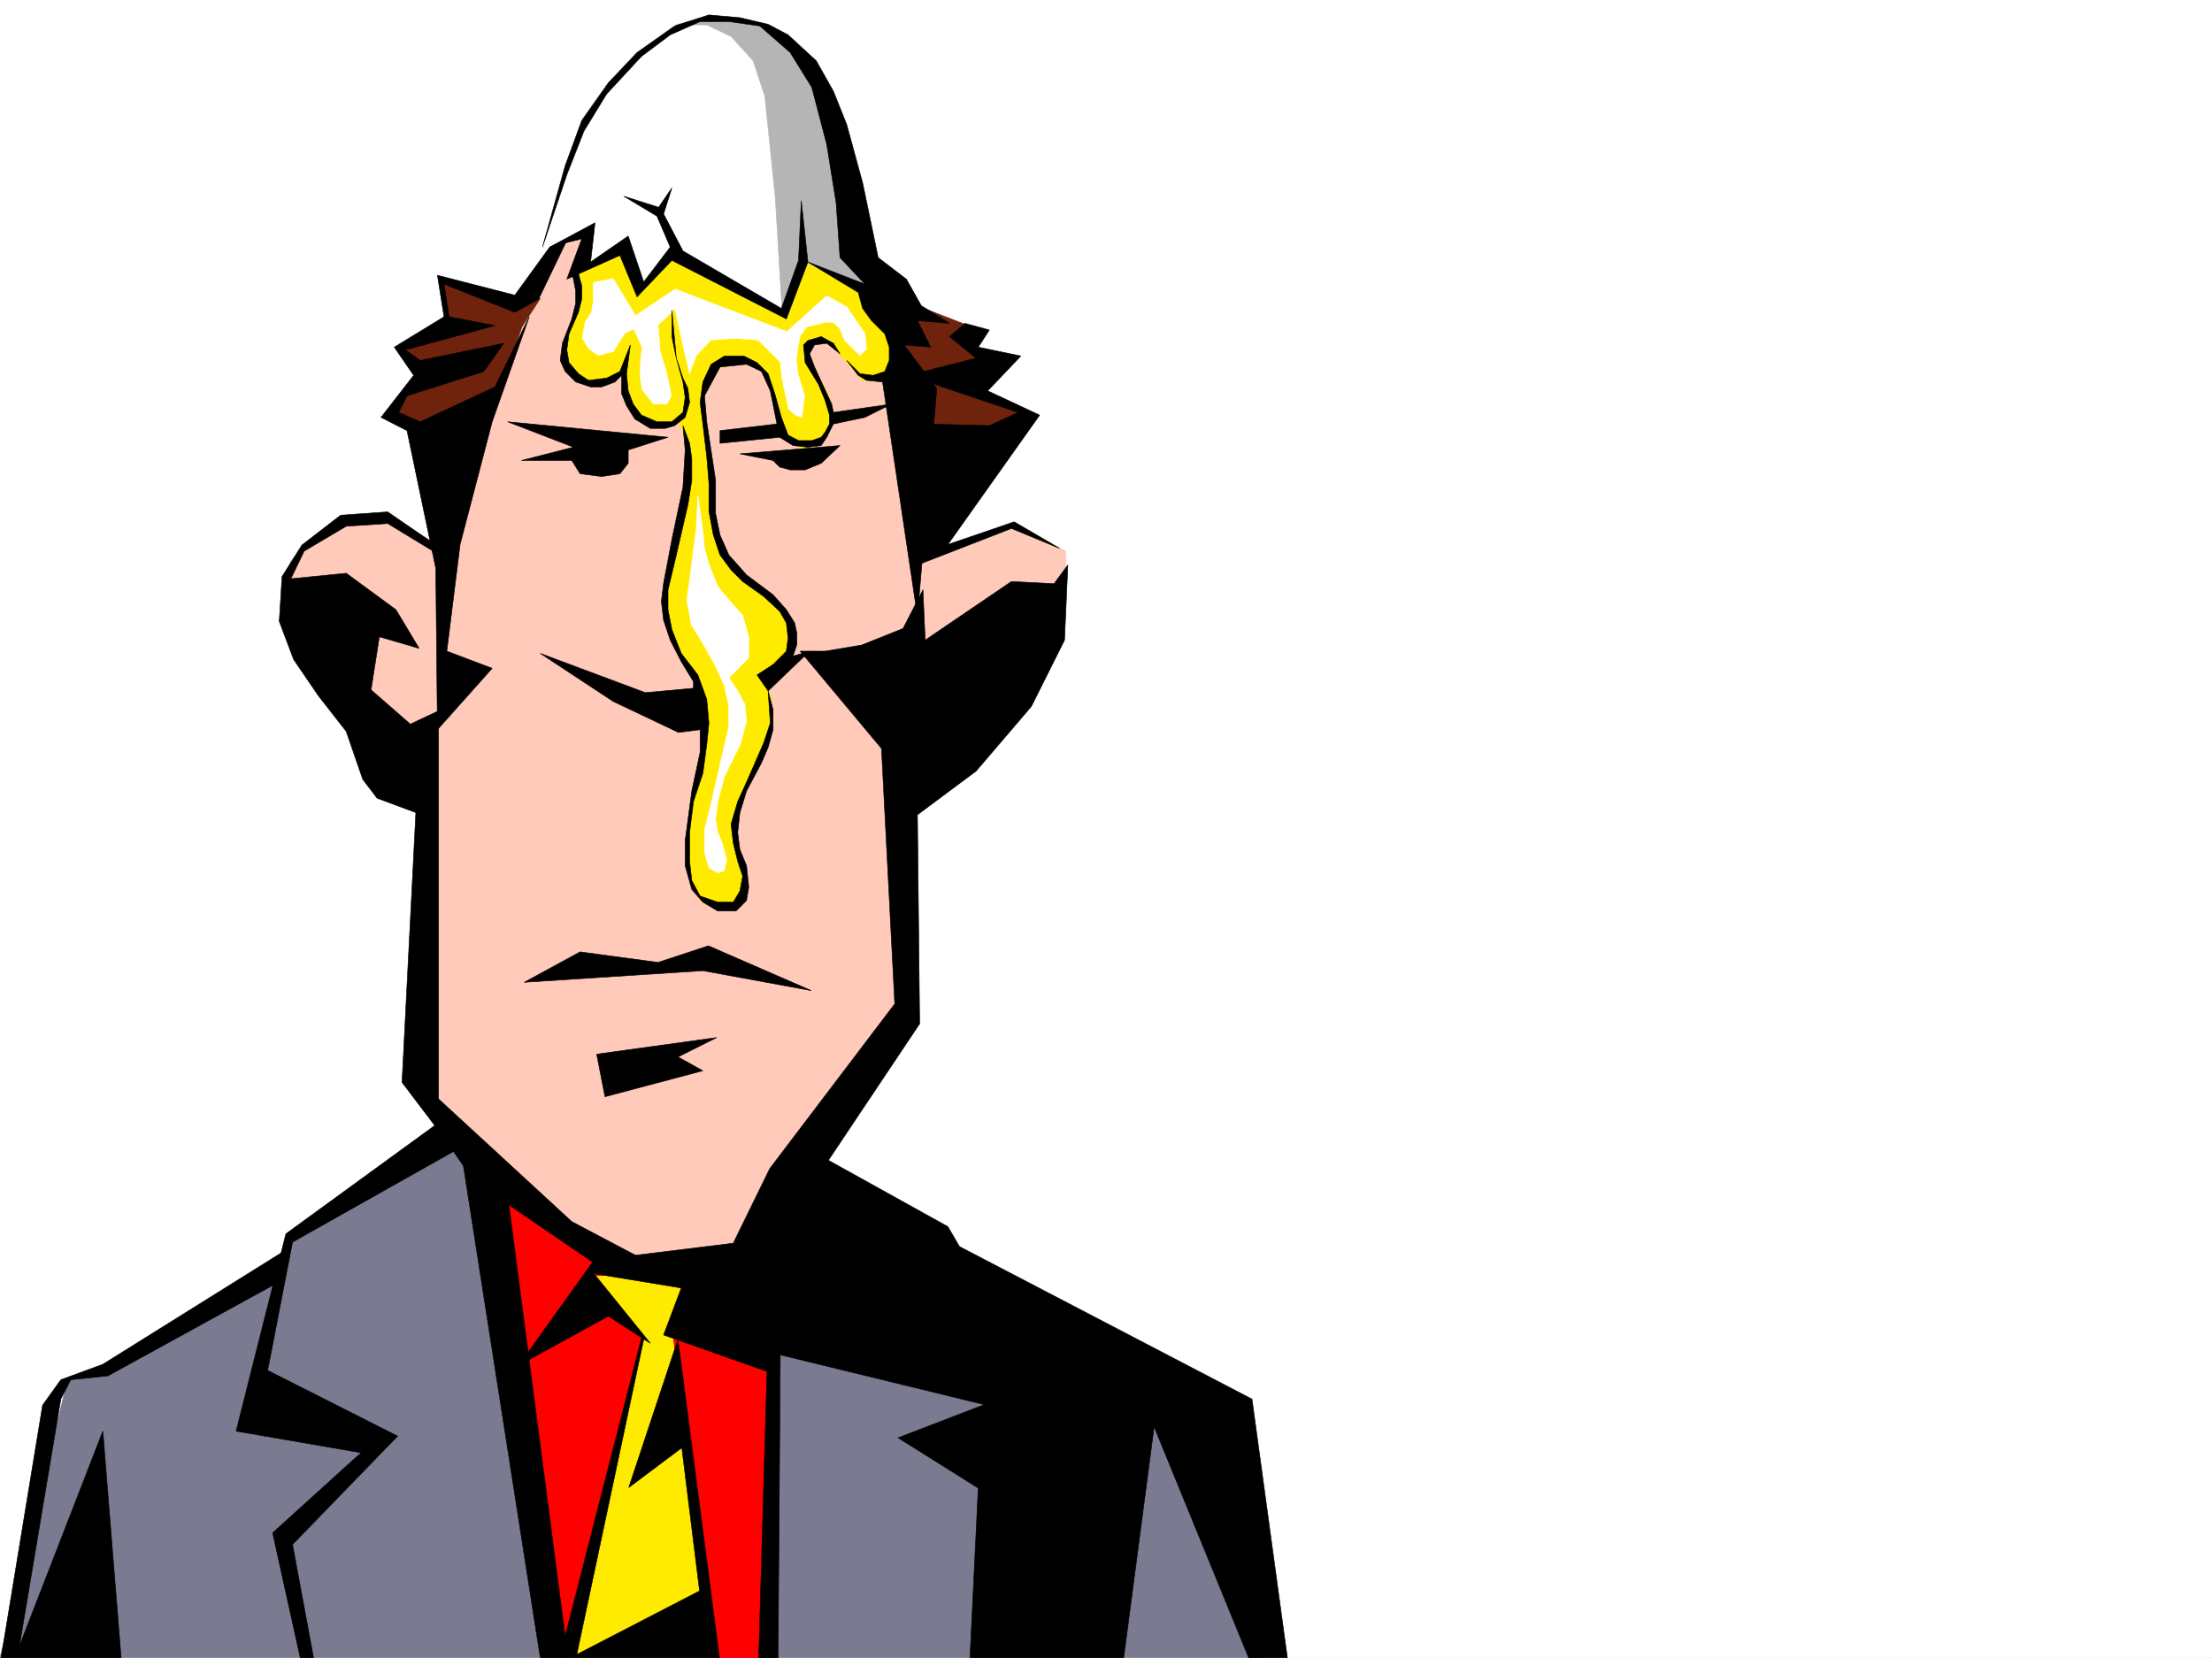 <svg xmlns="http://www.w3.org/2000/svg" width="2997.016" height="2246.668"><rect width="100%" height="100%" fill="#333333" stroke="none"/><defs><clipPath id="a"><path d="M0 0h2997v2244.137H0Zm0 0"/></clipPath><clipPath id="b"><path d="M0 1510h1713v734.137H0Zm0 0"/></clipPath><clipPath id="c"><path d="M0 1510h1714v734.137H0Zm0 0"/></clipPath></defs><path fill="#fff" d="M0 2246.297h2997.016V0H0Zm0 0"/><g clip-path="url(#a)" transform="translate(0 2.16)"><path fill="#fff" fill-rule="evenodd" stroke="#fff" stroke-linecap="square" stroke-linejoin="bevel" stroke-miterlimit="10" stroke-width=".743" d="M.742 2244.137h2995.531V-2.16H.743Zm0 0"/></g><g clip-path="url(#b)" transform="translate(0 2.16)"><path fill="#7a7a91" fill-rule="evenodd" d="m642.102 1510.855-255.48 164.766-12.747 58.414-230.027 124.34-51.688 6.766L0 2244.137h1712.777l-92.16-353.543-603.86-346.035zm0 0"/></g><g clip-path="url(#c)" transform="translate(0 2.16)"><path fill="none" stroke="#7a7a91" stroke-linecap="square" stroke-linejoin="bevel" stroke-miterlimit="10" stroke-width=".743" d="m642.102 1510.855-255.48 164.766-12.747 58.414-230.027 124.34-51.688 6.766L0 2244.137h1712.777l-92.16-353.543-603.86-346.035Zm0 0"/></g><path fill="red" fill-rule="evenodd" stroke="red" stroke-linecap="square" stroke-linejoin="bevel" stroke-miterlimit="10" stroke-width=".743" d="m662.355 1585.66 98.883 660.637h288.48l-6.765-595.457zm0 0"/><path fill="#ffeb00" fill-rule="evenodd" stroke="#ffeb00" stroke-linecap="square" stroke-linejoin="bevel" stroke-miterlimit="10" stroke-width=".743" d="m800.219 1729.473 71.906 86.136-104.121 430.688h203.043l-59.195-430.688 40.468-92.12zm0 0"/><path fill="#ffcaba" fill-rule="evenodd" stroke="#ffcaba" stroke-linecap="square" stroke-linejoin="bevel" stroke-miterlimit="10" stroke-width=".743" d="m603.898 740.79-85.433-40.47-65.922 13.489-59.195 45.71-6.727 59.899 26.98 78.633 64.434 92.156 26.98 32.18 32.962 44.965 32.218 26.941 13.489 392.484 26.199 39.727 137.867 131.062 112.41 65.922 65.18-6.761 84.652-20.215 217.278-307.094v-53.176l-6.723-236.71 223.258-280.114V746.77l-71.903-39.684-131.886 52.434-45.707-334.075-426.305-143.808-119.14 261.383-38.981 164.066Zm0 0"/><path fill="#70230c" fill-rule="evenodd" stroke="#70230c" stroke-linecap="square" stroke-linejoin="bevel" stroke-miterlimit="10" stroke-width=".743" d="m732.031 404.45-24.75 38.202-53.922 153.543-125.898-32.922 44.965-56.93-29.953-35.968 62.914-42.7-5.985-50.163 96.657 32.218zm457.782 11.26 75.66 221.7 119.879-77.144-62.91-39.688 17.984-38.945-30.73-17.985 5.98-20.996-84.653-32.922zm0 0"/><path fill="#ffeb00" fill-rule="evenodd" stroke="#ffeb00" stroke-linecap="square" stroke-linejoin="bevel" stroke-miterlimit="10" stroke-width=".743" d="m776.996 370.746 8.953 17.984v24.715l-12.707 32.215-7.508 33.707 14.235 32.961 30.73 8.25 35.973-14.234 5.238 44.926 24.711 20.96 23.969 2.266h20.996l12.746 42.7-6.762 53.917-23.968 110.848v32.96l2.226 36.716 17.988 39.687 21.739 32.219 8.992 44.926v44.965l-11.219 54.66-8.996 53.922v68.93l14.234 29.952 29.95 8.993 24.75-8.993 5.984-20.996-3.012-29.21-8.992-28.465v-29.208l8.992-38.94 14.235-32.22 20.996-39.687 3.754-24.711v-29.95l-6.766-23.968 29.988-38.945 3.754-21.739-3.754-20.214-8.992-17.985-20.996-20.96-38.945-23.223-20.996-28.465-8.993-35.973-2.972-35.934V641.16l-8.992-53.918-5.239-41.953 8.211-32.96 20.996-18.731 27.723-8.25 20.215 12.004 12.004 20.214 8.992 36.715 12.746 39.688 23.227 14.23 21.699-6.722 15.758-16.5 2.226-15.72-2.226-30.734-28.465-56.89v-14.23l15.719-6.766 17.984 9.738 17.988 20.21 21.7 24.755h29.988l11.222-24.754-2.226-32.176-42.7-60.683-69.675-44.926-32.219 69.636-153.625-80.898-41.953 56.188-20.957-62.914zm0 0"/><path fill="#fff" fill-rule="evenodd" stroke="#fff" stroke-linecap="square" stroke-linejoin="bevel" stroke-miterlimit="10" stroke-width=".743" d="m803.934 382.75 26.98-5.238 29.988 50.164 53.922-35.934 151.356 57.672 53.957-48.68 26.98 14.977 24.711 35.934 2.266 20.996-8.992 8.992-20.996-20.996-5.985-14.977-8.992-8.992h-12.004l-12.707 3.754-11.262 2.23-8.992 12.004-3.012 15.719-2.226 17.984 2.226 17.985 8.996 29.953-3.714 29.207-7.508-2.23-10.48-8.993-5.239-24.71-3.754-17.243-2.265-21.742-29.954-29.95-29.988-2.226-33.703 2.227-20.215 20.996-8.996 24.71-12.746-54.698-6.762-32.961-23.226 21.738 3.011 35.933 8.993 29.989 5.98 29.953-5.98 11.219h-17.989l-15.715-19.47-2.27-15.718v-18.73l2.27-23.223-5.242-11.965-6.02-12.75-11.964 5.985-15.758 24.71-20.215 5.278-12.746-8.992-8.992-14.23 3.754-21.743 8.992-14.23 2.227-15.72zm141.621 288.363-2.227 44.926-8.996 69.676-3.754 26.98 5.985 33.703 15.757 25.454 17.203 30.695 12.004 26.976 5.98 26.98v27.685l-8.991 38.98-14.973 65.14-8.996 35.973v30.696l5.984 20.957 12.004 6.761 8.992-3.007 3.012-15.72-6.023-21.741-5.98-14.23-3.013-17.946 3.012-23.969 8.992-33.707 21.739-44.219 8.21-30.695-2.226-23.227-9.738-17.984-12.004-17.945 26.98-26.98v-28.466l-8.25-29.207-18.73-20.957-14.973-17.988-12.004-29.95-5.984-21.741-2.227-23.223zm0 0"/><path fill="#fff" fill-rule="evenodd" stroke="#fff" stroke-linecap="square" stroke-linejoin="bevel" stroke-miterlimit="10" stroke-width=".743" d="m734.258 341.539 63.695-21.7-12.004 41.954 60.723-20.254 20.957 47.191 41.953-44.925 149.871 74.879 33.703-62.914 96.656 44.964-51.69-218.722-42.696-90.637-44.965-48.676-41.211-14.234-48.719-5.98-47.937 17.945-56.93 44.965-48.719 62.91-35.972 71.906-14.23 47.937zm0 0"/><path fill="#b5b5b5" fill-rule="evenodd" stroke="#b5b5b5" stroke-linecap="square" stroke-linejoin="bevel" stroke-miterlimit="10" stroke-width=".743" d="M914.824 33.703h42.735l32.96 15.719 29.954 32.96 15.754 47.938 14.234 137.828 8.992 150.536 33.703-62.914 96.656 44.964-35.972-173.797-33.703-89.851-41.211-69.676-46.453-33.707-56.926-8.992h-26.98zm0 0"/><path fill-rule="evenodd" stroke="#000" stroke-linecap="square" stroke-linejoin="bevel" stroke-miterlimit="10" stroke-width=".743" d="m735 334.813 30.734-110.106 22.485-61.426 35.968-50.945 38.946-41.172 50.945-35.973 46.453-14.976 41.953 3.754 38.243 8.992 26.976 14.234 38.203 35.188 23.223 41.21 17.988 44.927 21.7 79.414 20.995 101.113 38.204 29.207 20.25 35.934 38.203 23.968-43.442-3.715 17.95 35.934-35.934-2.973 44.184 59.157-26.2 308.578-47.23-317.57-21.703-2.227-11.258-6.766-15.719-20.215 17.985 17.985 17.984 2.23 15.719-5.238 5.984-14.977v-17.984l-5.984-17.988-17.985-17.946-12.004-16.5-5.98-21.703-68.191-41.21 77.183 29.952-33.707-35.933-5.238-74.172-12.746-79.375-20.215-77.145-29.246-47.19-41.211-35.974-41.957-5.984h-38.942l-40.468 17.988-38.985 29.207-47.191 50.946-30.695 50.168-23.223 59.156zm0 0"/><path fill-rule="evenodd" stroke="#000" stroke-linecap="square" stroke-linejoin="bevel" stroke-miterlimit="10" stroke-width=".743" d="m744.777 334.813 61.426-32.961-5.984 53.175 50.949-35.187 20.957 62.168 35.973-47.195-17.985-41.954-44.965-26.98 47.23 15.016 17.95-26.235-11.223 35.227 26.235 50.168 133.37 77.886 23.228-65.14 3.714-80.899 8.992 83.125-29.207 77.145L910.328 352.8l-47.195 49.422-23.227-56.188-71.902 32.219 20.215-54.664zm0 0"/><path fill-rule="evenodd" stroke="#000" stroke-linecap="square" stroke-linejoin="bevel" stroke-miterlimit="10" stroke-width=".743" d="m774.727 367.031 5.242 26.942v17.242l-5.242 20.957-12.747 32.96-2.972 23.227 6.726 14.977 14.235 14.23 20.25 6.727h14.976l17.989-6.727 8.992-8.992v24.711l6.722 16.5 11.262 17.985 20.957 12.71h20.215l12.746-3.753 14.235-11.223 6.019-20.215-2.266-18.73-6.726-14.23-8.992-26.981-2.27-23.97-3.75-41.171v35.934l6.02 29.207 8.992 32.218 2.973 20.957-2.973 20.254-15.012 12.707h-20.215l-21-8.992-11.218-14.976-6.727-17.946-2.27-23.226 5.243-38.942-14.235 35.934-17.984 8.992-24.711 3.012-13.492-8.996-12.746-14.973-2.97-17.246 2.97-21.738 12.746-29.207 4.5-17.946v-17.988l-4.5-16.5zM925.34 576.727l2.973 32.96-2.973 50.204-15.012 71.164-11.223 59.156-3.011 24.71 3.011 25.454 8.993 26.98 14.976 29.207 16.5 26.981v8.992l-65.18 5.98-142.363-53.175 98.883 65.14 88.406 41.957 29.246-3.753v30.73l-11.261 52.434-8.992 67.41v33.703l8.992 32.219 15.015 17.203 20.215 12.004h24.711l14.23-14.23 3.012-17.989-3.011-29.207-8.993-21.738-2.972-23.227 2.972-26.941 8.993-29.207 20.253-38.2 8.997-20.996 6.722-23.968v-26.942l-6.722-25.492 2.968 43.441-8.992 26.977-23.226 53.176-11.965 26.238-8.992 30.691 2.972 25.454 6.02 24.753 6.726 20.215-3.754 20.211-8.992 14.977h-20.957l-23.969-8.25-11.261-20.957-2.973-26.196v-38.984l5.242-41.914 12.746-38.203 5.239-38.942 2.972-29.246-2.972-32.18-12.004-32.96-22.48-29.211-12.747-32.215-5.242-26.98v-26.942l11.262-47.191 15.718-68.153 5.239-32.96V621.69l-2.973-20.996zm0 0"/><path fill-rule="evenodd" stroke="#000" stroke-linecap="square" stroke-linejoin="bevel" stroke-miterlimit="10" stroke-width=".743" d="m1025.71 914.55 21.74-14.234 17.987-17.984 2.266-17.988-2.266-20.215-8.996-15.719-21.738-20.215-28.465-20.254-15.718-15.714-14.973-20.215-8.996-26.98-6.02-32.18v-38.2l-2.972-35.972-5.239-44.184-3.754-29.207 3.754-27.723 11.223-23.968 17.984-11.223h26.235l17.949 8.996 15.016 14.973 8.992 26.941 8.992 32.219 8.992 23.969 14.234 7.507h17.985l12.707-4.496 5.238-6.765 6.024-11.223v-12.004l-6.024-20.215-8.992-21.699-17.945-29.207-2.27-23.969 5.984-6.023 17.985-5.238 16.5 8.992 8.992 14.234-17.984-14.234-16.5 2.27-6.727 11.964 6.727 17.985 23.226 50.164 2.266 11.261 78.672-11.261-35.973 17.988-42.7 8.992-8.991 17.988-7.508 11.22-17.985 2.23-20.214-2.23-17.989-11.22-80.894 8.211v-17.207l77.14-8.992-8.992-44.926-11.965-26.234-20.253-9.738-35.93 3.754-21 38.945 3.012 35.187 11.964 79.414v44.926l6.024 29.207 11.96 26.98 23.97 26.977 35.972 26.942 17.988 20.215 11.258 17.984 2.973 14.234v14.973l-5.238 15.758 22.48-6.762-56.183 53.918zM687.809 571.484l217.277 21-53.918 17.204v17.984l-11.262 14.234-24.71 3.754-29.247-3.754-11.222-17.988h-68.192l70.461-17.984Zm0 0"/><path fill-rule="evenodd" stroke="#000" stroke-linecap="square" stroke-linejoin="bevel" stroke-miterlimit="10" stroke-width=".743" d="m1002.484 614.926 135.637-11.223-25.492 23.969-21.7 8.992h-20.253l-14.235-3.754-8.992-8.992zM744.777 334.813l-47.234 65.14-104.863-26.937 8.953 56.183-67.41 41.176 26.238 38.2-44.223 56.929 35.227 17.984 38.945 186.508 2.27 218.688 74.172-83.13-61.465-23.222 17.984-144.555 43.48-166.293L717.056 429.2l-46.489 95.094-101.152 47.191-29.207-12.707 11.258-22.48 104.125-32.961 26.98-38.203-113.156 23.226-20.215-14.234 121.367-32.961-62.171-11.965-6.762-44.219 95.91 38.2 32.219-17.946 38.242-79.414zm562.688 103.343-20.996 17.985 35.972 29.207-92.16 23.226 149.09 50.203-38.945 17.95-83.164-2.23-17.989 192.487 131.102-50.945 65.18 26.977-61.426-35.93-89.89 30.691 124.34-175.285-70.419-32.922 44.965-47.195-57.715-12 15.016-23.227zm0 0"/><path fill-rule="evenodd" stroke="#000" stroke-linecap="square" stroke-linejoin="bevel" stroke-miterlimit="10" stroke-width=".743" d="m594.164 751.266-68.934-41.953-56.187 3.753-56.969 33.704-17.984 37.46 74.953-7.507 67.41 49.422 31.473 52.433-53.957-15.719-11.223 71.907 53.219 46.449 41.21-19.473-3.01 22.446v504.859l180.562 166.25 106.39 56.187-65.18 7.508-165.585-113.117-105.649-139.313 18.727-365.507-52.434-19.47-19.469-25.495-22.484-65.14-37.457-47.934-33.742-49.426-19.473-51.688 3.754-60.683 26.977-42.7 52.433-40.43 63.695-4.495 71.946 49.422zm0 0"/><path fill-rule="evenodd" stroke="#000" stroke-linecap="square" stroke-linejoin="bevel" stroke-miterlimit="10" stroke-width=".743" d="m710.29 1331.004 75.66-41.211 105.648 14.23 68.191-22.48 139.352 60.684-146.82-26.942zm98.14 97.359 11.261 57.672 132.63-35.191-33.743-18.727 52.469-26.238zm0 0"/><path fill-rule="evenodd" stroke="#000" stroke-linecap="square" stroke-linejoin="bevel" stroke-miterlimit="10" stroke-width=".743" d="m1084.164 882.332 110.145 131.844 17.988 346.035-169.344 223.184-49.46 101.152-188.774 23.184-101.934 142.324 121.402-66.664 56.93 36.715-76.398-94.387 118.355 19.472-23.969 63.692 140.094 49.422-11.222 387.992h26.238l2.972-410.473 276.473 67.407-116.867 44.964 108.617 68.153-11.219 229.949h208.286l41.21-313.113 128.13 313.113h52.433l-47.938-350.535-396.355-206.719-15.719-26.98-161.87-89.891L1246 1387.192l-2.973-283.165 79.414-59.156 74.914-87.625 44.965-89.89 4.496-101.856-18.726 25.453-57.715-3.012-116.867 79.414-3.012-68.152-26.98 52.434-56.184 22.445-49.465 8.25zm0 0"/><path fill-rule="evenodd" stroke="#000" stroke-linecap="square" stroke-linejoin="bevel" stroke-miterlimit="10" stroke-width=".743" d="m918.578 1814.867-66.668 200.738 71.906-53.957 24.008 194.012-166.37 86.137 90.671-426.93-2.227-4.496-104.164 406.715-83.164-637.406-74.918-68.192-220.289 160.313-67.445 267.402 169.34 29.207-119.88 108.621 37.458 169.266h17.984l-28.465-153.547 142.364-146.82-176.067-89.11 33.703-173.8 218.024-122.813 13.488 19.473 104.164 666.617h242.73zm0 0"/><path fill-rule="evenodd" stroke="#000" stroke-linecap="square" stroke-linejoin="bevel" stroke-miterlimit="10" stroke-width=".743" d="M382.867 1696.512 139.352 1848.57l-56.93 20.957-24.711 34.45-56.227 342.32h162.618l-24.75-307.094-113.118 291.375 56.188-334.816 13.492-26.235 50.203-5.238 236.008-129.578Zm0 0"/></svg>
